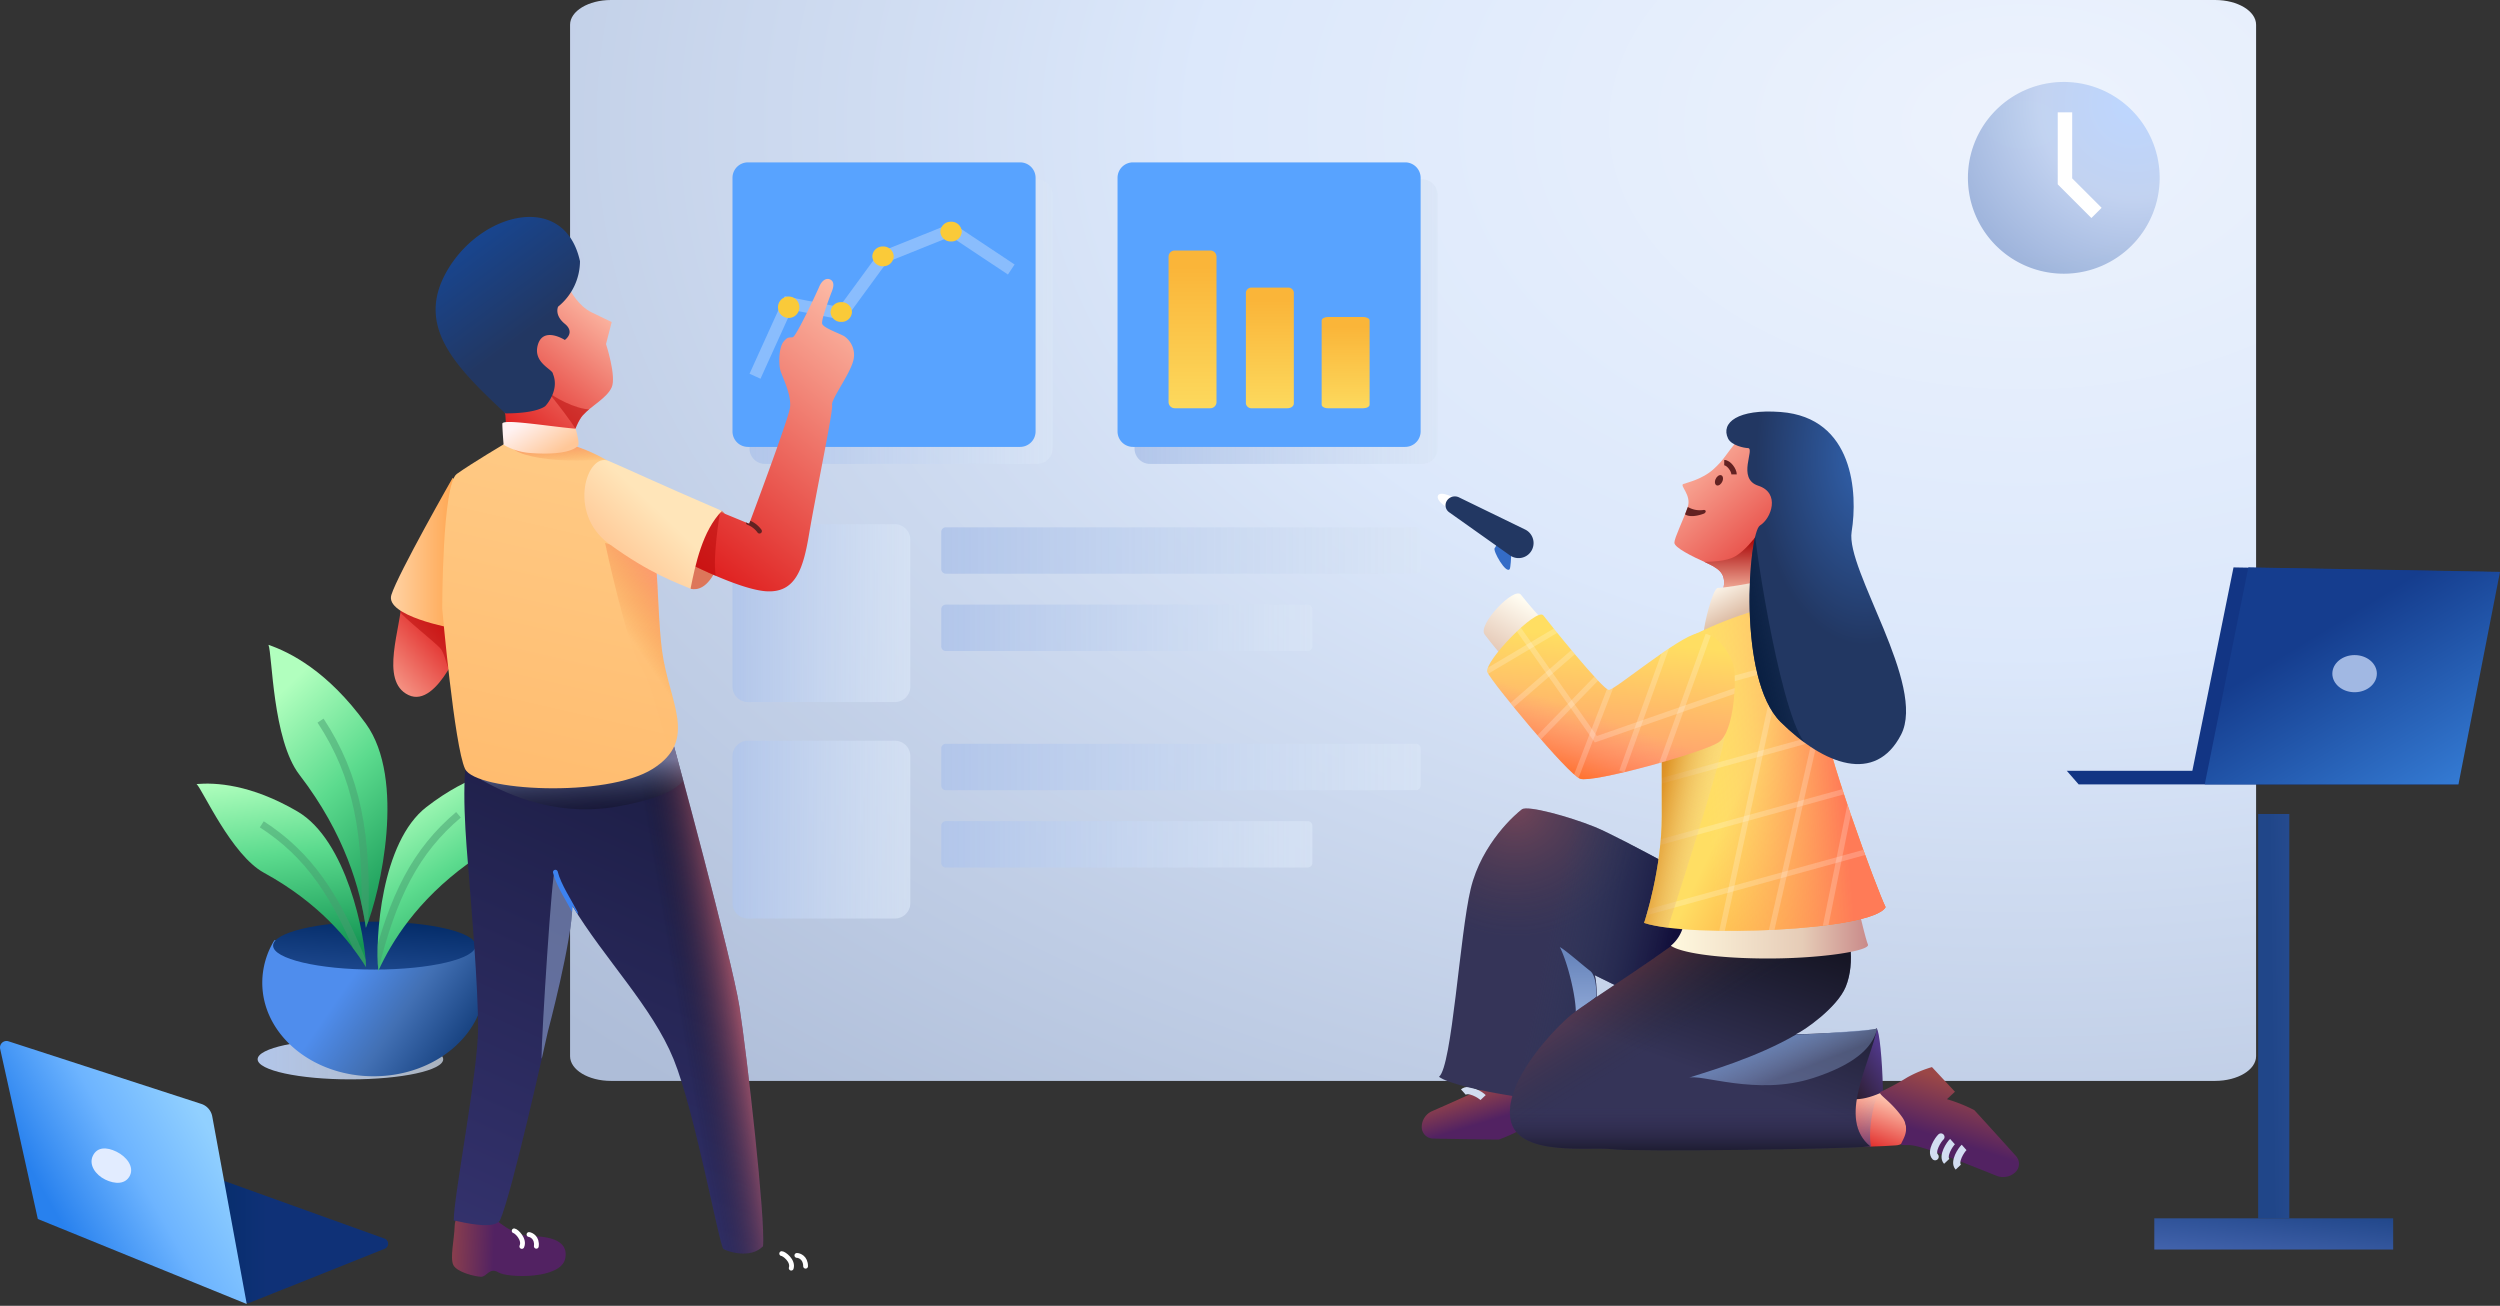 <svg xmlns="http://www.w3.org/2000/svg" xmlns:xlink="http://www.w3.org/1999/xlink" width="1037.815" height="542.079" viewBox="0 0 1037.815 542.079">
  <rect x="0" y="0" width="1037.815" height="542.079" fill="#333333" stroke="none"/>
  <defs>
    <linearGradient id="linear-gradient" x1="1" y1="1" x2="0.232" y2="0.678" gradientUnits="objectBoundingBox">
      <stop offset="0" stop-color="#002964"/>
      <stop offset="0.627" stop-color="#4270b4"/>
      <stop offset="1" stop-color="#4f8ded"/>
    </linearGradient>
    <linearGradient id="linear-gradient-2" x1="0.776" x2="0.403" y2="1.463" gradientUnits="objectBoundingBox">
      <stop offset="0" stop-color="#032b67"/>
      <stop offset="1" stop-color="#26529b"/>
    </linearGradient>
    <linearGradient id="linear-gradient-3" x1="0.342" y1="0.05" x2="0.786" y2="1" gradientUnits="objectBoundingBox">
      <stop offset="0" stop-color="#b1ffbe"/>
      <stop offset="0.444" stop-color="#5cdb8e"/>
      <stop offset="1" stop-color="#149654"/>
    </linearGradient>
    <linearGradient id="linear-gradient-4" x1="0.786" y1="-0.093" x2="0.904" y2="0.888" xlink:href="#linear-gradient-3"/>
    <linearGradient id="linear-gradient-6" x1="0.934" y1="1" x2="0.369" y2="0.317" gradientUnits="objectBoundingBox">
      <stop offset="0" stop-color="#367ed7"/>
      <stop offset="1" stop-color="#153d8e"/>
    </linearGradient>
    <linearGradient id="linear-gradient-7" x1="0.802" y1="0.198" x2="0.355" y2="1" gradientUnits="objectBoundingBox">
      <stop offset="0" stop-color="#ffccb5"/>
      <stop offset="1" stop-color="#df1e1e"/>
    </linearGradient>
    <linearGradient id="linear-gradient-8" x1="0" y1="0" x2="0.604" xlink:href="#linear-gradient-7"/>
    <radialGradient id="radial-gradient" cx="0.701" cy="0.134" r="0.529" gradientTransform="matrix(-1, 0, 0, 1, 1.402, 0)" gradientUnits="objectBoundingBox">
      <stop offset="0" stop-color="#3162ae"/>
      <stop offset="1" stop-color="#223762"/>
    </radialGradient>
    <linearGradient id="linear-gradient-9" x1="0" y1="1.238" x2="0.691" y2="0.347" xlink:href="#linear-gradient-7"/>
    <linearGradient id="linear-gradient-10" x1="1" y1="0" x2="0.396" xlink:href="#linear-gradient-7"/>
    <linearGradient id="linear-gradient-11" x1="0.33" y1="1" x2="0.5" gradientUnits="objectBoundingBox">
      <stop offset="0" stop-color="#ffbc6f"/>
      <stop offset="1" stop-color="#ffca85"/>
    </linearGradient>
    <linearGradient id="linear-gradient-12" x1="1.072" y1="-0.089" x2="0.118" y2="0.875" xlink:href="#linear-gradient-7"/>
    <radialGradient id="radial-gradient-2" cx="0.863" cy="0.113" r="1.205" gradientUnits="objectBoundingBox">
      <stop offset="0" stop-color="#b2d0ff"/>
      <stop offset="0.409" stop-color="#b8cbed"/>
      <stop offset="1" stop-color="#7c98ca"/>
    </radialGradient>
    <linearGradient id="linear-gradient-13" x1="1" y1="0.5" x2="0" y2="0.5" gradientUnits="objectBoundingBox">
      <stop offset="0" stop-color="#d9e5f6" stop-opacity="0.714"/>
      <stop offset="1" stop-color="#b2c6ea"/>
    </linearGradient>
    <clipPath id="clip-path">
      <path id="Ellipse_2" data-name="Ellipse 2" d="M88.918,2.879a33.659,33.659,0,0,1,4.521,16.774c0,21.449-20.693,38.837-46.22,38.837S1,41.1,1,19.653A33.78,33.78,0,0,1,6.04,2C26.515,5.24,67.27,5.032,88.918,2.879Z" transform="translate(-1 -1.999)" fill="url(#linear-gradient)"/>
    </clipPath>
    <clipPath id="clip-path-2">
      <path id="Ellipse_1" data-name="Ellipse 1" d="M44.047,1c23.222,0,42.047,4.455,42.047,9.95S67.269,20.9,44.047,20.9,2,16.445,2,10.95,20.825,1,44.047,1Z" transform="translate(-2 -1)" fill="url(#linear-gradient-2)"/>
    </clipPath>
    <clipPath id="clip-path-3">
      <path id="Shape_2" data-name="Shape 2" d="M41.442,118.475c-2.3-15.89-8.613-38.837-27.6-63.552C2.652,40.364,2.616,4.91,1,1,9.778,4.019,25.547,11.8,41.442,33.739,58.1,56.737,47.534,103.64,41.442,118.475Z" transform="translate(-1 -1)" fill="url(#linear-gradient-3)"/>
    </clipPath>
    <clipPath id="clip-path-4">
      <path id="Shape_2-2" data-name="Shape 2" d="M71.87,77.92C64.776,66.573,52.242,51.2,29.443,38.728,16.012,31.384,4.066,4.358,1.519,1.92,9.232,1.272,23.88,1.909,43.385,13.3,63.831,25.24,71.532,64.56,71.87,77.92Z" transform="translate(-1.519 -1.746)" fill="url(#linear-gradient-4)"/>
    </clipPath>
    <clipPath id="clip-path-5">
      <path id="Shape_2-3" data-name="Shape 2" d="M3.868,86.559c5.593-12.213,16.082-29.141,37.174-44.5,12.424-9.045,20.816-37.5,23.037-40.253-7.767.35-22.275,2.873-40.224,16.73C5.039,33.068,2.471,73.213,3.868,86.559Z" transform="translate(-3.548 -1.811)" fill="url(#linear-gradient-3)"/>
    </clipPath>
    <radialGradient id="radial-gradient-3" cx="0.863" cy="0.113" r="1.205" gradientUnits="objectBoundingBox">
      <stop offset="0" stop-color="#edf3fd"/>
      <stop offset="0.409" stop-color="#dce8fb"/>
      <stop offset="1" stop-color="#aebdd8"/>
    </radialGradient>
    <linearGradient id="linear-gradient-21" x1="0.5" y1="1.356" x2="0.5" y2="0.103" gradientUnits="objectBoundingBox">
      <stop offset="0" stop-color="#fde76b"/>
      <stop offset="1" stop-color="#fab539"/>
    </linearGradient>
    <linearGradient id="linear-gradient-30" x1="6.521" x2="0.5" y2="1" gradientUnits="objectBoundingBox">
      <stop offset="0" stop-color="#5270bc"/>
      <stop offset="1" stop-color="#204689"/>
    </linearGradient>
    <linearGradient id="linear-gradient-31" x1="-0.253" y1="1.627" x2="1.092" y2="0" xlink:href="#linear-gradient-30"/>
    <clipPath id="clip-path-6">
      <path id="Shape_9" data-name="Shape 9" d="M.96,91.994l18.1-90.071L123.526,3.773,106.281,91.994Z" transform="translate(-0.96 -1.922)" fill="url(#linear-gradient-6)"/>
    </clipPath>
    <linearGradient id="linear-gradient-34" x1="0.078" y1="0.5" x2="0.282" y2="0.859" gradientUnits="objectBoundingBox">
      <stop offset="0" stop-color="#9b4747"/>
      <stop offset="1" stop-color="#522262"/>
    </linearGradient>
    <radialGradient id="radial-gradient-4" cx="0.253" cy="0" r="0.438" gradientTransform="matrix(-1, 0, 0, 1, 0.505, 0)" gradientUnits="objectBoundingBox">
      <stop offset="0" stop-color="#e36359" stop-opacity="0.361"/>
      <stop offset="1" stop-color="#704840" stop-opacity="0"/>
    </radialGradient>
    <linearGradient id="linear-gradient-35" x1="0.361" y1="0.417" x2="0.759" y2="0.5" gradientUnits="objectBoundingBox">
      <stop offset="0" stop-color="#2d4063" stop-opacity="0"/>
      <stop offset="1" stop-color="#120f3b"/>
    </linearGradient>
    <linearGradient id="linear-gradient-36" x1="0.34" y1="1" x2="0.34" y2="0.179" gradientUnits="objectBoundingBox">
      <stop offset="0" stop-color="#8da6d5"/>
      <stop offset="1" stop-color="#6a87bd"/>
    </linearGradient>
    <linearGradient id="linear-gradient-37" x1="0.325" y1="0.779" x2="0.785" y2="0.11" gradientUnits="objectBoundingBox">
      <stop offset="0" stop-color="#221616"/>
      <stop offset="1" stop-color="#503889"/>
    </linearGradient>
    <clipPath id="clip-path-7">
      <path id="Mask_Path" data-name="Mask Path" d="M-47.574,5.094q7.811,4.059,21.422-3.7,3.322,7.5,4.314,10.514,4.358,13.221-2.75,13.725-9.536.675-22.986.675Q-55.385,1.035-47.574,5.094Z" transform="translate(51.48 -1.396)" fill="url(#linear-gradient-7)"/>
    </clipPath>
    <linearGradient id="linear-gradient-39" x1="0.394" y1="0.17" x2="0.5" y2="1" gradientUnits="objectBoundingBox">
      <stop offset="0" stop-color="#70b8f9" stop-opacity="0"/>
      <stop offset="1" stop-color="#0042a6"/>
    </linearGradient>
    <linearGradient id="linear-gradient-40" x1="0.878" y1="0.269" x2="0.684" y2="0.739" xlink:href="#linear-gradient-34"/>
    <linearGradient id="linear-gradient-41" x1="0.929" y1="0.203" x2="0.67" y2="0.755" gradientUnits="objectBoundingBox">
      <stop offset="0" stop-opacity="0.639"/>
      <stop offset="1" stop-opacity="0"/>
    </linearGradient>
    <linearGradient id="linear-gradient-42" x1="0.125" y1="0.245" x2="0.407" y2="0.58" gradientUnits="objectBoundingBox">
      <stop offset="0" stop-color="#ff5e5b" stop-opacity="0.502"/>
      <stop offset="1" stop-color="#282828" stop-opacity="0"/>
    </linearGradient>
    <linearGradient id="linear-gradient-43" x1="0.5" y1="0.809" x2="0.5" y2="1" gradientUnits="objectBoundingBox">
      <stop offset="0" stop-color="#3d3068" stop-opacity="0"/>
      <stop offset="1" stop-opacity="0.588"/>
    </linearGradient>
    <linearGradient id="linear-gradient-44" x1="0.69" y1="0.5" x2="0.34" y2="0.179" gradientUnits="objectBoundingBox">
      <stop offset="0" stop-color="#8da6d5" stop-opacity="0.392"/>
      <stop offset="1" stop-color="#6a87bd"/>
    </linearGradient>
    <clipPath id="clip-path-8">
      <path id="Mask_Path-2" data-name="Mask Path" d="M-58.49,8.956c-4.122,4.887-4.892,7.116-9.346,11.085s-10.568,5.376-12.338,6,3.539,4.578,1.769,9.7-5.513,12.667-5.513,14.672,7,5.542,13.621,8.526,7.557,5.5,6.79,10.556-1.855,11.594-6.79,14.455q-4.935,2.86,27.932-10.166Q-28.412,42.5-35.388,22.8C-42.365,3.09-54.368,4.069-58.49,8.956Z" transform="translate(83.918 -5.979)" fill="url(#linear-gradient-8)"/>
    </clipPath>
    <linearGradient id="linear-gradient-46" x1="0.604" y1="1" x2="0.604" y2="0.232" gradientUnits="objectBoundingBox">
      <stop offset="0" stop-color="#ffccb5"/>
      <stop offset="1" stop-color="#ab0a0a"/>
    </linearGradient>
    <linearGradient id="linear-gradient-48" x1="1" y1="0.5" x2="0" y2="0.5" gradientUnits="objectBoundingBox">
      <stop offset="0" stop-color="#c88888"/>
      <stop offset="0.343" stop-color="#e6ccb7"/>
      <stop offset="1" stop-color="#fff9df"/>
    </linearGradient>
    <linearGradient id="linear-gradient-49" x1="0.116" y1="0.139" x2="0.5" y2="0.697" gradientUnits="objectBoundingBox">
      <stop offset="0" stop-color="#fffbf1"/>
      <stop offset="1" stop-color="#debea7"/>
    </linearGradient>
    <linearGradient id="linear-gradient-50" x1="0.43" y1="0.5" x2="1.056" y2="0.91" gradientUnits="objectBoundingBox">
      <stop offset="0" stop-color="#ffde63"/>
      <stop offset="1" stop-color="#ff671e"/>
    </linearGradient>
    <linearGradient id="linear-gradient-51" x1="0.247" y1="0.5" x2="0.809" y2="0.433" gradientUnits="objectBoundingBox">
      <stop offset="0" stop-color="#ffe289" stop-opacity="0"/>
      <stop offset="1" stop-color="#ff7b57"/>
    </linearGradient>
    <clipPath id="clip-path-9">
      <path id="Mask_Path-3" data-name="Mask Path" d="M100.268,124.884c-3.32-6.6-26.193-68-26.424-82.062S69.4-.1,57.14,0,19.5,11.715,15.35,14.823,7.359,31.372,7.359,38.8q0,.021,0,.044c0,2.5-.025,12.908-.026,26.112v.118q0,.059,0,.118c0,6.776.006,14.277.026,21.818q0,.127,0,.253C7.361,108.8.382,130.558,0,131.446c6.828,2.265,20.662,3.328,35.936,3.328C64,134.774,96.941,131.187,100.268,124.884Z" transform="translate(0 0)" fill="none"/>
    </clipPath>
    <linearGradient id="linear-gradient-52" x1="-0.145" y1="0.442" x2="0.892" y2="0.863" gradientUnits="objectBoundingBox">
      <stop offset="0" stop-color="#a60707" stop-opacity="0.773"/>
      <stop offset="0.387" stop-color="#cf710b" stop-opacity="0.663"/>
      <stop offset="1" stop-color="#feffff" stop-opacity="0"/>
    </linearGradient>
    <linearGradient id="linear-gradient-53" x1="0.735" y1="0.171" x2="0.198" y2="1" gradientUnits="objectBoundingBox">
      <stop offset="0" stop-color="#fffcf1"/>
      <stop offset="1" stop-color="#debba7"/>
    </linearGradient>
    <linearGradient id="linear-gradient-54" x1="0.846" y1="0.231" x2="0.741" y2="1" gradientUnits="objectBoundingBox">
      <stop offset="0" stop-color="#ffde62"/>
      <stop offset="1" stop-color="#ff9770"/>
    </linearGradient>
    <linearGradient id="linear-gradient-55" x1="0.522" y1="0.655" x2="0.325" y2="1.056" gradientUnits="objectBoundingBox">
      <stop offset="0" stop-color="#ff8484" stop-opacity="0"/>
      <stop offset="1" stop-color="#ff6200"/>
    </linearGradient>
    <clipPath id="clip-path-10">
      <path id="Mask_Path-4" data-name="Mask Path" d="M96.037,53.088c4.974-3.219,6.776-16.6,6.772-25.317a27.985,27.985,0,0,0-.6-6.766c-1.474-4.951-7.2-14.4-14.953-13.144S53.007,31.323,50.529,31.323,25.972,3.866,23.306.362C20.742-3.007,0,18.1,0,23.406a1.4,1.4,0,0,0,.1.554C1.877,28.106,33.537,66.32,38.611,68.183a4.905,4.905,0,0,0,1.57.186C49.707,68.368,89.79,57.129,96.037,53.088Z" transform="translate(0 0)" fill="none"/>
    </clipPath>
    <clipPath id="clip-path-11">
      <path id="Mask_Path-5" data-name="Mask Path" d="M-117.229,33.935c-9.182-2.967-1.127-15.648-4.38-15.648-1.349,0-6.792-1.042-8.2-3.986-3.125-6.526,4.035-12.344,21.845-10.987C-77.535,5.631-75.926,37.194-78.5,52.988s31.135,63.752,20.511,84.289-31.888,12.672-49.979-5.256-13.327-78.7-8.585-81.6S-108.047,36.9-117.229,33.935Z" transform="translate(130.522 -3.114)" fill="url(#radial-gradient)"/>
    </clipPath>
    <linearGradient id="linear-gradient-56" x1="0.876" y1="0.356" x2="0.341" y2="0.706" gradientUnits="objectBoundingBox">
      <stop offset="0" stop-color="#001630" stop-opacity="0.063"/>
      <stop offset="1" stop-color="#081e41"/>
    </linearGradient>
    <clipPath id="clip-path-12">
      <path id="Mask" d="M3.462,7.794c0,11.472-9.449,33.951,2.872,39.779S29.552,23.131,29.552,23.131,28.613.9,17.474.9,3.462-3.678,3.462,7.794Z" transform="translate(0 0)" fill="url(#linear-gradient-9)"/>
    </clipPath>
    <linearGradient id="linear-gradient-58" x1="-0.101" y1="0.739" x2="0.378" y2="0.739" xlink:href="#linear-gradient-34"/>
    <linearGradient id="linear-gradient-60" y1="1.068" x2="0.286" gradientUnits="objectBoundingBox">
      <stop offset="0" stop-color="#363471"/>
      <stop offset="1" stop-color="#1e1f48"/>
    </linearGradient>
    <linearGradient id="linear-gradient-61" x1="0.83" y1="0.223" x2="0.651" y2="0.274" gradientUnits="objectBoundingBox">
      <stop offset="0" stop-color="#ff7575" stop-opacity="0.502"/>
      <stop offset="1" stop-opacity="0"/>
    </linearGradient>
    <clipPath id="clip-path-13">
      <path id="Mask-2" data-name="Mask" d="M111.98,209.381c-1.652-.985-11.835-57.094-20.717-78.86s-28.871-41.8-42.042-63.7c0,14.254-10.171,52.4-10.171,52.4s-14.83,67.362-19.877,78.265c-2.395,3.868-14.483,1.031-19.172,0,0-10.217,10.11-61.833,10.11-79.751S7.314,67.342,6.269,54.03c-.643-8.19-1.856-21.117-1.857-33.32,0-7.632.473-14.98,1.857-20.709H91.263s24.2,88.666,27.35,108.842c2.945,18.855,9.872,79.653,9.877,96.505,0,1.18-.033,2.144-.1,2.864a11.071,11.071,0,0,1-8.142,3.025A19.405,19.405,0,0,1,111.98,209.381Z" fill="none"/>
    </clipPath>
    <linearGradient id="linear-gradient-62" x1="0.893" y1="0.832" x2="0.799" y2="0.257" gradientUnits="objectBoundingBox">
      <stop offset="0" stop-opacity="0.478"/>
      <stop offset="1" stop-color="#a1b8e3"/>
    </linearGradient>
    <clipPath id="clip-path-14">
      <path id="Mask-3" data-name="Mask" d="M29.679,0s3.27,6.334,8.808,9.024,8.307,4.005,8.307,4.005L44.44,22.162s4.389,13.431,2.355,17.959-8.307,7.536-11.957,11.574-7.026,17.734-7.026,17.734H3.749L2.659,51.694S-3.758,26.105,7.13,13.029,29.679,0,29.679,0Z" transform="translate(-0.781 0)" fill="url(#linear-gradient-10)"/>
    </clipPath>
    <linearGradient id="linear-gradient-64" x1="0.5" x2="0.814" y2="0.564" gradientUnits="objectBoundingBox">
      <stop offset="0" stop-color="#164898"/>
      <stop offset="1" stop-color="#223762"/>
    </linearGradient>
    <linearGradient id="linear-gradient-65" y1="0.5" x2="0.844" y2="0.5" gradientUnits="objectBoundingBox">
      <stop offset="0" stop-color="#ffd2a3"/>
      <stop offset="1" stop-color="#ff9e41"/>
    </linearGradient>
    <clipPath id="clip-path-15">
      <path id="Mask-4" data-name="Mask" d="M53.405.642S70.51,5.156,80.59,17.084,88.423,64.9,91.278,86.254s15.277,36.882-3.91,48.935-73.437,9.316-77.874,0S0,68.617,0,68.617,0,17.084,6.06,12.74,26.266,0,26.266,0s-.317,1.277,6.507,2.543S53.405.642,53.405.642Z" transform="translate(0 0)" fill="url(#linear-gradient-11)"/>
    </clipPath>
    <linearGradient id="linear-gradient-67" x1="0.447" y1="0.578" x2="0.674" y2="0.237" gradientUnits="objectBoundingBox">
      <stop offset="0" stop-color="#e65900" stop-opacity="0.016"/>
      <stop offset="1" stop-color="#f9705f"/>
    </linearGradient>
    <linearGradient id="linear-gradient-68" x1="0.891" y1="1" x2="0.5" y2="0" xlink:href="#linear-gradient-67"/>
    <linearGradient id="linear-gradient-69" x1="-0.099" y1="0.5" x2="0.657" y2="1" gradientUnits="objectBoundingBox">
      <stop offset="0" stop-color="#fff2f2"/>
      <stop offset="1" stop-color="#ffc798"/>
    </linearGradient>
    <clipPath id="clip-path-16">
      <path id="Mask-5" data-name="Mask" d="M17.7,79.374,33.3,90.865s25.675-37.3,27.942-42.4,0-13.674,0-16.528,1.685-9.148,4.133-10.994,2.736-.9,4.221-.9S83.813,4.318,85.311,2.317,88.837-.668,90.357.5s.866,3.119-.247,4.71-7.358,10.517-7.358,12.342,6.112,5.71,7.687,7.314a9.389,9.389,0,0,1,.871,11.178c-2.936,5.032-12.7,13.049-12.7,15.271s-16.218,35.84-22.1,49.435S45.08,123.528,33.3,119.719,0,96.389,0,96.389s4.205-9.948,8.282-13.08A23.145,23.145,0,0,1,17.7,79.374Z" transform="matrix(0.978, 0.208, -0.208, 0.978, 25.071, 0)" fill="url(#linear-gradient-12)"/>
    </clipPath>
    <linearGradient id="linear-gradient-71" x1="-0.075" y1="0.434" x2="0.5" y2="0.205" gradientUnits="objectBoundingBox">
      <stop offset="0" stop-color="#ffbf8b"/>
      <stop offset="1" stop-color="#ffe5b9"/>
    </linearGradient>
    <linearGradient id="linear-gradient-72" x1="0.4" y1="0.217" x2="0.653" y2="0.217" gradientUnits="objectBoundingBox">
      <stop offset="0" stop-color="#002b64"/>
      <stop offset="1" stop-color="#0f3177"/>
    </linearGradient>
    <linearGradient id="linear-gradient-73" x1="0.813" y1="0.282" x2="0.218" y2="0.645" gradientUnits="objectBoundingBox">
      <stop offset="0" stop-color="#91d0ff"/>
      <stop offset="0.481" stop-color="#6db4ff"/>
      <stop offset="1" stop-color="#2881ee"/>
    </linearGradient>
    <clipPath id="clip-path-17">
      <path id="Ellipse_4" data-name="Ellipse 4" d="M41.8,1A39.8,39.8,0,1,1,2,40.8,39.8,39.8,0,0,1,41.8,1Z" transform="translate(-2 -1)" opacity="0.8" fill="url(#radial-gradient-2)"/>
    </clipPath>
  </defs>
  <g id="Grupo_176" data-name="Grupo 176" transform="translate(15238.107 641)">
    <g id="Plant" transform="translate(-15156.5 -373.312)">
      <g id="Pot" transform="translate(25.344 114.907)">
        <path id="Ellipse_3" data-name="Ellipse 3" d="M39.516,1C60.788,1,78.033,4.736,78.033,9.345S60.788,17.69,39.516,17.69,1,13.954,1,9.345,18.244,1,39.516,1Z" transform="translate(-1 47.787)" fill="url(#linear-gradient-13)" style="mix-blend-mode: multiply;isolation: isolate"/>
        <g id="Ellipse_2-2" data-name="Ellipse 2" transform="translate(1.926 7.703)">
          <path id="Ellipse_2-3" data-name="Ellipse 2" d="M88.918,2.879a33.659,33.659,0,0,1,4.521,16.774c0,21.449-20.693,38.837-46.22,38.837S1,41.1,1,19.653A33.78,33.78,0,0,1,6.04,2C26.515,5.24,67.27,5.032,88.918,2.879Z" transform="translate(-1 -1.999)" fill="url(#linear-gradient)"/>
        </g>
        <g id="Ellipse_1-2" data-name="Ellipse 1" transform="translate(6.419 0)">
          <path id="Ellipse_1-3" data-name="Ellipse 1" d="M44.047,1c23.222,0,42.047,4.455,42.047,9.95S67.269,20.9,44.047,20.9,2,16.445,2,10.95,20.825,1,44.047,1Z" transform="translate(-2 -1)" fill="url(#linear-gradient-2)"/>
        </g>
      </g>
      <g id="leaves" transform="translate(0 0)">
        <g id="leaf" transform="translate(29.838)">
          <g id="Shape_2-4" data-name="Shape 2" transform="translate(0)">
            <path id="Shape_2-5" data-name="Shape 2" d="M41.442,118.475c-2.3-15.89-8.613-38.837-27.6-63.552C2.652,40.364,2.616,4.91,1,1,9.778,4.019,25.547,11.8,41.442,33.739,58.1,56.737,47.534,103.64,41.442,118.475Z" transform="translate(-1 -1)" fill="url(#linear-gradient-3)"/>
            <g id="Shape_2-6" data-name="Shape 2" clip-path="url(#clip-path-3)">
              <path id="Shape_3" data-name="Shape 3" d="M19.861,89.02C21.613,50.393,16.8,26.014,1.683,3" transform="translate(19.939 28.455)" fill="rgba(0,0,0,0)" stroke="#489c71" stroke-miterlimit="10" stroke-width="3" opacity="0.5" style="mix-blend-mode: multiply;isolation: isolate"/>
            </g>
          </g>
        </g>
        <g id="leaf-2" data-name="leaf" transform="translate(0 57.612)">
          <g id="Shape_2-7" data-name="Shape 2" transform="translate(0 0)">
            <path id="Shape_2-8" data-name="Shape 2" d="M71.87,77.92C64.776,66.573,52.242,51.2,29.443,38.728,16.012,31.384,4.066,4.358,1.519,1.92,9.232,1.272,23.88,1.909,43.385,13.3,63.831,25.24,71.532,64.56,71.87,77.92Z" transform="translate(-1.519 -1.746)" fill="url(#linear-gradient-4)"/>
            <g id="Shape_2-9" data-name="Shape 2" clip-path="url(#clip-path-4)">
              <path id="Shape_3-2" data-name="Shape 3" d="M44.481,63.56C32.833,33.514,20.968,16.539,1.694,4.068" transform="translate(25.38 12.829)" fill="rgba(0,0,0,0)" stroke="#489c71" stroke-miterlimit="10" stroke-width="3" opacity="0.5" style="mix-blend-mode: multiply;isolation: isolate"/>
            </g>
          </g>
        </g>
        <g id="leaf-3" data-name="leaf" transform="translate(75.126 50.592)">
          <g id="Shape_2-10" data-name="Shape 2" transform="translate(0 0)">
            <path id="Shape_2-11" data-name="Shape 2" d="M3.868,86.559c5.593-12.213,16.082-29.141,37.174-44.5,12.424-9.045,20.816-37.5,23.037-40.253-7.767.35-22.275,2.873-40.224,16.73C5.039,33.068,2.471,73.213,3.868,86.559Z" transform="translate(-3.548 -1.811)" fill="url(#linear-gradient-3)"/>
            <g id="Shape_2-12" data-name="Shape 2" clip-path="url(#clip-path-5)">
              <path id="Shape_3-3" data-name="Shape 3" d="M1.513,66.67c7.7-31.42,17.318-49.853,34.9-64.756" transform="translate(-2.819 18.052)" fill="rgba(0,0,0,0)" stroke="#489c71" stroke-miterlimit="10" stroke-width="3" opacity="0.5" style="mix-blend-mode: multiply;isolation: isolate"/>
            </g>
          </g>
        </g>
      </g>
    </g>
    <g id="board" transform="translate(-15001.453 -641)">
      <path id="Mask_Path-6" data-name="Mask Path" d="M684.673,449.715H18.8c-9.4,0-17.018-4.6-17.018-10.271V11.271C1.786,5.6,9.406,1,18.8,1H684.673c9.4,0,17.019,4.6,17.019,10.271V439.444C701.692,445.1,694.124,449.684,684.673,449.715Z" transform="translate(-1.786 -1)" fill="url(#radial-gradient-3)" style="mix-blend-mode: multiply;isolation: isolate"/>
      <g id="Group_2" data-name="Group 2" transform="translate(67.422 67.403)">
        <path id="_copy_5" data-name=" copy 5" d="M120.478,119.117H7.5A6.42,6.42,0,0,1,1.078,112.7V7.419A6.42,6.42,0,0,1,7.5,1H120.478A6.419,6.419,0,0,1,126.9,7.419V112.7A6.433,6.433,0,0,1,120.478,119.117Z" transform="translate(5.984 6.061)" fill="url(#linear-gradient-13)" style="mix-blend-mode: multiply;isolation: isolate"/>
        <path id="Shape_sp-3-0" data-name="Shape sp-3-0" d="M120.478,119.117H7.5A6.42,6.42,0,0,1,1.078,112.7V7.419A6.42,6.42,0,0,1,7.5,1H120.478A6.419,6.419,0,0,1,126.9,7.419V112.7A6.433,6.433,0,0,1,120.478,119.117Z" transform="translate(-1.078 -1)" fill="#58a3ff"/>
        <g id="chart" transform="translate(9.351 24.641)">
          <path id="Shape_sp-4-0" data-name="Shape sp-4-0" d="M4.644,65.393,18.424,35,40.7,39.415,57.83,15.994,86.217,4.6l24.8,16.489" transform="translate(-4.644 -1.252)" fill="rgba(0,0,0,0)" stroke="#d6e3fa" stroke-miterlimit="10" stroke-width="5" opacity="0.4"/>
          <path id="Shape_sp-5-0" data-name="Shape sp-5-0" d="M5.937,9.589a4.284,4.284,0,0,0,4.444-4.1,4.284,4.284,0,0,0-4.444-4.1,4.284,4.284,0,0,0-4.444,4.1A4.284,4.284,0,0,0,5.937,9.589Z" transform="translate(29.865 31.996)" fill="#faca39"/>
          <path id="Shape_sp-6-0" data-name="Shape sp-6-0" d="M5.937,11.657A4.444,4.444,0,1,0,1.492,7.213,4.444,4.444,0,0,0,5.937,11.657Z" transform="translate(8.039 28.291)" fill="#faca39"/>
          <path id="Shape_sp-7-0" data-name="Shape sp-7-0" d="M5.937,9.589a4.284,4.284,0,0,0,4.444-4.1,4.284,4.284,0,0,0-4.444-4.1,4.284,4.284,0,0,0-4.444,4.1A4.284,4.284,0,0,0,5.937,9.589Z" transform="translate(47.198 8.886)" fill="#faca39"/>
          <path id="Shape_sp-8-0" data-name="Shape sp-8-0" d="M5.937,9.589a4.284,4.284,0,0,0,4.444-4.1,4.284,4.284,0,0,0-4.444-4.1,4.284,4.284,0,0,0-4.444,4.1A4.284,4.284,0,0,0,5.937,9.589Z" transform="translate(75.443 -1.385)" fill="#faca39"/>
        </g>
      </g>
      <g id="Group" transform="translate(227.265 67.403)">
        <path id="_copy_6" data-name=" copy 6" d="M120.478,119.117H7.5A6.42,6.42,0,0,1,1.078,112.7V7.419A6.42,6.42,0,0,1,7.5,1H120.478A6.419,6.419,0,0,1,126.9,7.419V112.7A6.433,6.433,0,0,1,120.478,119.117Z" transform="translate(5.984 6.061)" fill="url(#linear-gradient-13)" style="mix-blend-mode: multiply;isolation: isolate"/>
        <path id="Shape_sp-9-0" data-name="Shape sp-9-0" d="M120.478,119.117H7.5A6.42,6.42,0,0,1,1.078,112.7V7.419A6.42,6.42,0,0,1,7.5,1H120.478A6.419,6.419,0,0,1,126.9,7.419V112.7A6.433,6.433,0,0,1,120.478,119.117Z" transform="translate(-1.078 -1)" fill="#58a3ff"/>
        <g id="bar_graph" data-name="bar graph" transform="translate(21.184 36.59)">
          <path id="Mask_Path-7" data-name="Mask Path" d="M18.41,67.478H3.646A2.568,2.568,0,0,1,1.078,64.91V4.568A2.568,2.568,0,0,1,3.646,2H18.41a2.568,2.568,0,0,1,2.568,2.568V64.91A2.581,2.581,0,0,1,18.41,67.478Z" transform="translate(-1.078 -2)" fill="url(#linear-gradient-21)"/>
          <path id="_copy_9" data-name=" copy 9" d="M18.41,51.6H3.646a2.327,2.327,0,0,1-2.568-1.964V3.493A2.327,2.327,0,0,1,3.646,1.529H18.41a2.328,2.328,0,0,1,2.568,1.964V49.637C20.978,50.706,19.86,51.576,18.41,51.6Z" transform="translate(31.019 13.877)" fill="url(#linear-gradient-21)"/>
          <path id="_copy_10" data-name=" copy 10" d="M18.41,39.031H3.646c-1.418,0-2.568-.665-2.568-1.485V2.642c0-.82,1.15-1.485,2.568-1.485H18.41c1.418,0,2.568.665,2.568,1.485v34.9C20.978,38.355,19.86,39.012,18.41,39.031Z" transform="translate(62.474 26.447)" fill="url(#linear-gradient-21)"/>
        </g>
      </g>
      <g id="list" transform="translate(67.422 217.617)">
        <path id="Shape_sp-13-0" data-name="Shape sp-13-0" d="M68.481,75.823H7.5A6.419,6.419,0,0,1,1.078,69.4V8.419A6.419,6.419,0,0,1,7.5,2H68.481A6.419,6.419,0,0,1,74.9,8.419V69.4A6.433,6.433,0,0,1,68.481,75.823Z" transform="translate(-1.078 -2)" fill="url(#linear-gradient-13)" style="mix-blend-mode: multiply;isolation: isolate"/>
        <path id="Shape_sp-14-0" data-name="Shape sp-14-0" d="M68.481,74.823H7.5A6.419,6.419,0,0,1,1.078,68.4V7.419A6.419,6.419,0,0,1,7.5,1H68.481A6.419,6.419,0,0,1,74.9,7.419V68.4A6.433,6.433,0,0,1,68.481,74.823Z" transform="translate(-1.078 88.871)" fill="url(#linear-gradient-13)" style="mix-blend-mode: multiply;isolation: isolate"/>
        <path id="Shape_sp-15-0" data-name="Shape sp-15-0" d="M198.153,21.258H3a1.926,1.926,0,0,1-1.926-1.926V3.926A1.926,1.926,0,0,1,3,2H198.153a1.926,1.926,0,0,1,1.926,1.926V19.332A1.939,1.939,0,0,1,198.153,21.258Z" transform="translate(85.584 -0.716)" fill="url(#linear-gradient-13)" style="mix-blend-mode: multiply;isolation: isolate"/>
        <path id="Shape_sp-16-0" data-name="Shape sp-16-0" d="M198.153,20.258H3a1.926,1.926,0,0,1-1.926-1.926V2.926A1.926,1.926,0,0,1,3,1H198.153a1.926,1.926,0,0,1,1.926,1.926V18.332A1.939,1.939,0,0,1,198.153,20.258Z" transform="translate(85.584 90.155)" fill="url(#linear-gradient-13)" style="mix-blend-mode: multiply;isolation: isolate"/>
        <path id="Shape_sp-17-0" data-name="Shape sp-17-0" d="M153.217,20.258H3a1.926,1.926,0,0,1-1.926-1.926V2.926A1.926,1.926,0,0,1,3,1H153.217a1.926,1.926,0,0,1,1.926,1.926V18.332A1.939,1.939,0,0,1,153.217,20.258Z" transform="translate(85.584 32.381)" fill="url(#linear-gradient-13)" style="mix-blend-mode: multiply;isolation: isolate"/>
        <path id="Shape_sp-18-0" data-name="Shape sp-18-0" d="M153.217,20.258H3a1.926,1.926,0,0,1-1.926-1.926V2.926A1.926,1.926,0,0,1,3,1H153.217a1.926,1.926,0,0,1,1.926,1.926V18.332A1.939,1.939,0,0,1,153.217,20.258Z" transform="translate(85.584 122.252)" fill="url(#linear-gradient-13)" style="mix-blend-mode: multiply;isolation: isolate"/>
      </g>
    </g>
    <g id="laptop" transform="translate(-14380.14 -405.458)">
      <g id="table" transform="translate(0 89.455)">
        <path id="Rectangle_3" data-name="Rectangle 3" d="M.959.878H13.894V168.789H.959Z" transform="translate(78.493 12.024)" fill="url(#linear-gradient-30)"/>
        <path id="Rectangle_2_copy" data-name="Rectangle 2 copy" d="M1.919,1.922h99.162V14.878H1.919Z" transform="translate(34.42 178.838)" fill="url(#linear-gradient-31)"/>
        <path id="Rectangle_2" data-name="Rectangle 2" d="M1.919.961H174.375V13.917H1.919Z" transform="translate(-1.919 -0.961)" fill="url(#linear-gradient-31)"/>
      </g>
      <path id="front" d="M1.919,91.377l18.1-89.455L124.486,3.773l-17.861,87.6Z" transform="translate(49.202 -1.922)" fill="#123584"/>
      <path id="bottom" d="M1.919,1.777H164.506V7.422H6.846Z" transform="translate(-1.919 82.649)" fill="#123584"/>
      <g id="back" transform="translate(57.28 0)">
        <path id="Shape_9-2" data-name="Shape 9" d="M.96,91.994l18.1-90.071L123.526,3.773,106.281,91.994Z" transform="translate(-0.96 -1.922)" fill="url(#linear-gradient-6)"/>
        <g id="back-2" data-name="back" transform="translate(0)" clip-path="url(#clip-path-6)">
          <path id="Ellipse_5" data-name="Ellipse 5" d="M10.2.961c5.1,0,9.239,3.453,9.239,7.712S15.3,16.384,10.2,16.384.959,12.932.959,8.673,5.1.961,10.2.961Z" transform="translate(52.009 35.438)" fill="#a1b8e3"/>
        </g>
      </g>
    </g>
    <g id="person" transform="translate(-14647.908 -470.171)">
      <g id="bottom-2" data-name="bottom" transform="translate(0 164.783)">
        <g id="shoe" transform="translate(0 105.104)">
          <path id="Mask_Path-8" data-name="Mask Path" d="M-56.566,34.661h13.983a49.5,49.5,0,0,0,3.867-10.414c.952-4.339,2.383-7.566.952-13.423s-17.9-9.177-19.98-7.3-1.74,2.88-9.972,7.253q-7.46,3.962-27.615,12.773a7.19,7.19,0,0,0-4.31,6.588,4.8,4.8,0,0,0,4.711,4.8q21.937.4,27.31.4a65.45,65.45,0,0,0,11.054-5.206Z" transform="translate(99.642 -2.998)" fill="url(#linear-gradient-34)"/>
          <path id="Shape_9_copy_3" data-name="Shape 9 copy 3" d="M-5.312,5.886c-.962-1.024-6.014-4.21-8.179-2.276" transform="translate(30.784 9.032)" fill="rgba(0,0,0,0)" stroke="#d2ddf1" stroke-miterlimit="10" stroke-width="3"/>
        </g>
        <g id="leg" transform="translate(7.167 0)">
          <g id="Mask_Path-9" data-name="Mask Path">
            <path id="Mask_Path-10" data-name="Mask Path" d="M-78.766,39.37s-42.9-23.886-53.714-28.266-27.883-9-30.236-7.308-16.672,14-21.251,32.912-7.763,73.966-13.19,78.117c6.507,5.169,54.053,13.069,64.677,9.5,0-12.96,2-45.36,0-51.643,4.013,1.9,30.215,15.262,41.032,18.107,5.3,1.394,16.446-11.633,18.282-24.56C-71.256,52.774-78.766,39.37-78.766,39.37Z" transform="translate(197.157 -3.438)" fill="#353458"/>
            <path id="Mask_Path-11" data-name="Mask Path" d="M-78.766,39.37s-42.9-23.886-53.714-28.266-27.883-9-30.236-7.308-16.672,14-21.251,32.912-7.763,73.966-13.19,78.117c6.507,5.169,54.053,13.069,64.677,9.5,0-12.96,2-45.36,0-51.643,4.013,1.9,30.215,15.262,41.032,18.107,5.3,1.394,16.446-11.633,18.282-24.56C-71.256,52.774-78.766,39.37-78.766,39.37Z" transform="translate(197.157 -3.438)" fill="url(#radial-gradient-4)"/>
            <path id="Mask_Path-12" data-name="Mask Path" d="M-78.766,39.37s-42.9-23.886-53.714-28.266-27.883-9-30.236-7.308-16.672,14-21.251,32.912-7.763,73.966-13.19,78.117c6.507,5.169,54.053,13.069,64.677,9.5,0-12.96,2-45.36,0-51.643,4.013,1.9,30.215,15.262,41.032,18.107,5.3,1.394,16.446-11.633,18.282-24.56C-71.256,52.774-78.766,39.37-78.766,39.37Z" transform="translate(197.157 -3.438)" fill="url(#linear-gradient-35)"/>
          </g>
          <path id="Mask_Path-13" data-name="Mask Path" d="M-12.034,10.74c-2.648-2-10.517-8.891-12.529-9.846,3.432,6.842,6.618,20.579,6.618,26.891a83.534,83.534,0,0,0,8.558-6.311Q-9.386,12.741-12.034,10.74Z" transform="translate(74.733 56.662)" fill="url(#linear-gradient-36)" style="mix-blend-mode: multiply;isolation: isolate"/>
        </g>
        <path id="inside_pants" data-name="inside pants" d="M-16.421.99c2.322,1.837,4.586,47.9,0,48.842s-16.585-9.659-13.562-29.3S-18.758,3.213-16.421.99Z" transform="translate(205.262 90.313)" fill="url(#linear-gradient-37)"/>
        <g id="ankle" transform="translate(169.968 115.624)">
          <path id="Mask_Path-14" data-name="Mask Path" d="M-47.574,5.094q7.811,4.059,21.422-3.7,3.322,7.5,4.314,10.514,4.358,13.221-2.75,13.725-9.536.675-22.986.675Q-55.385,1.035-47.574,5.094Z" transform="translate(51.48 -1.396)" fill="url(#linear-gradient-7)"/>
          <g id="ankle-2" data-name="ankle" transform="translate(0 0)" clip-path="url(#clip-path-7)">
            <path id="Path_4" data-name="Path 4" d="M-13.319,26.909c-1.861-4.829.219-20.669,4.17-25.1S-23.6,4.659-23.6,4.659s1.14,11.311,2.593,14.521C-16.733,28.628-12.393,29.312-13.319,26.909Z" transform="translate(30.158 -1.341)" opacity="0.6" fill="url(#linear-gradient-39)"/>
          </g>
        </g>
        <g id="shoe-2" data-name="shoe" transform="translate(190.241 107.367)">
          <path id="Mask_Path-15" data-name="Mask Path" d="M-80.533,5.55A105.98,105.98,0,0,1-91.479,11.5c-1.841.863,3.454,3.094,8.77,10.459,4.6,6.374-1.864,11.478,0,11.638,2.789.241,3.293-.692,12.1,2.348q7.937,2.738,27.115,10.44h0a7.4,7.4,0,0,0,7.807-1.456,4.793,4.793,0,0,0,.291-6.714Q-49.076,23.039-52.716,19.134A65.448,65.448,0,0,0-64.062,14.6l3.318-3.094L-70.28,1.277A49.483,49.483,0,0,0-80.533,5.55Z" transform="translate(91.853 -1.277)" fill="url(#linear-gradient-40)"/>
          <path id="Shape_9-3" data-name="Shape 9" d="M-4.7.75c-1.083.962-4.451,6.015-2.406,8.181" transform="translate(39.607 32.597)" fill="rgba(0,0,0,0)" stroke="#d2ddf1" stroke-miterlimit="10" stroke-width="3"/>
          <path id="Shape_9_copy" data-name="Shape 9 copy" d="M-4.7.75c-1.083.962-4.451,6.015-2.406,8.181" transform="translate(34.795 30.191)" fill="rgba(0,0,0,0)" stroke="#d2ddf1" stroke-miterlimit="10" stroke-width="3"/>
          <path id="Shape_9_copy_2" data-name="Shape 9 copy 2" d="M-4.7.75c-1.083.962-4.451,6.015-2.406,8.181" transform="translate(29.984 28.266)" fill="none" stroke="#d2ddf1" stroke-linecap="round" stroke-linejoin="round" stroke-miterlimit="10" stroke-width="3"/>
        </g>
        <g id="leg-2" data-name="leg" transform="translate(36.595 38.007)">
          <g id="Mask_Path-16" data-name="Mask Path">
            <path id="Mask_Path-17" data-name="Mask Path" d="M-102.589,12.774c5.959,8.475,7.779,22.808,3.744,32.679-3.582,8.762-17.586,18.374-20.712,19.68,7.045,0,30.644-1.167,33.677-2.36-2.749,14.41-16.709,37.584-2.749,48.936-10.216,1.153-98.173,2.307-107.324,1.153s-39.383,3.438-42.071-12.506,18.558-37.831,25.292-43.331,44.546-29.129,50.986-36.213S-108.548,4.3-102.589,12.774Z" transform="translate(238.258 -9.421)" fill="#353458"/>
            <path id="Mask_Path-18" data-name="Mask Path" d="M-102.589,12.774c5.959,8.475,7.779,22.808,3.744,32.679-3.582,8.762-17.586,18.374-20.712,19.68,7.045,0,30.644-1.167,33.677-2.36-2.749,14.41-16.709,37.584-2.749,48.936-10.216,1.153-98.173,2.307-107.324,1.153s-39.383,3.438-42.071-12.506,18.558-37.831,25.292-43.331,44.546-29.129,50.986-36.213S-108.548,4.3-102.589,12.774Z" transform="translate(238.258 -9.421)" fill="url(#linear-gradient-41)"/>
            <path id="Mask_Path-19" data-name="Mask Path" d="M-102.589,12.774c5.959,8.475,7.779,22.808,3.744,32.679-3.582,8.762-17.586,18.374-20.712,19.68,7.045,0,30.644-1.167,33.677-2.36-2.749,14.41-16.709,37.584-2.749,48.936-10.216,1.153-98.173,2.307-107.324,1.153s-39.383,3.438-42.071-12.506,18.558-37.831,25.292-43.331,44.546-29.129,50.986-36.213S-108.548,4.3-102.589,12.774Z" transform="translate(238.258 -9.421)" fill="url(#linear-gradient-42)"/>
            <path id="Mask_Path-20" data-name="Mask Path" d="M-102.589,12.774c5.959,8.475,7.779,22.808,3.744,32.679-3.582,8.762-17.586,18.374-20.712,19.68,7.045,0,30.644-1.167,33.677-2.36-2.749,14.41-16.709,37.584-2.749,48.936-10.216,1.153-98.173,2.307-107.324,1.153s-39.383,3.438-42.071-12.506,18.558-37.831,25.292-43.331,44.546-29.129,50.986-36.213S-108.548,4.3-102.589,12.774Z" transform="translate(238.258 -9.421)" fill="url(#linear-gradient-43)"/>
          </g>
          <path id="Mask_Path-21" data-name="Mask Path" d="M-44.626,1.307q-2.731,12.688-26.442,20.38c-23.711,7.692-47.06-2.046-52.017,0,8.054-2.612,28.453-8.45,44.955-18.076Q-69.529,3.62-44.626,1.307Z" transform="translate(197.019 52.192)" fill="url(#linear-gradient-44)" style="mix-blend-mode: multiply;isolation: isolate"/>
        </g>
      </g>
      <g id="face" transform="translate(104.879 10.02)">
        <path id="Mask_Path-22" data-name="Mask Path" d="M-58.49,8.956c-4.122,4.887-4.892,7.116-9.346,11.085s-10.568,5.376-12.338,6,3.539,4.578,1.769,9.7-5.513,12.667-5.513,14.672,7,5.542,13.621,8.526,7.557,5.5,6.79,10.556-1.855,11.594-6.79,14.455q-4.935,2.86,27.932-10.166Q-28.412,42.5-35.388,22.8C-42.365,3.09-54.368,4.069-58.49,8.956Z" transform="translate(83.918 -5.979)" fill="url(#linear-gradient-8)"/>
        <g id="face-2" data-name="face" transform="translate(0 0)" clip-path="url(#clip-path-8)">
          <path id="Path_2" data-name="Path 2" d="M-17.434.671c-1.9,2.311-5.17,6.7-9.245,9.168-3.843,2.331-10.65,2.386-14.749,2.386-8.447,0,11.361,15.678,11.361,15.678l12.633-2.528S-13.735-3.82-17.434.671Z" transform="translate(52.09 40.168)" fill="url(#linear-gradient-46)"/>
          <path id="Shape_sp-45-0" data-name="Shape sp-45-0" d="M-4.876,7.318c0-1.781-2.21-4.875-4.082-4.875" transform="translate(29.653 8.761)" fill="rgba(0,0,0,0)" stroke="#622222" stroke-miterlimit="10" stroke-width="2.25"/>
          <path id="Shape_sp-46-0" data-name="Shape sp-46-0" d="M-5.9,5.8c-.8-.213-1.069-1.34-.6-2.519s1.495-1.961,2.295-1.748,1.069,1.34.6,2.519S-5.1,6.011-5.9,5.8Z" transform="translate(23.563 14.874)" fill="#622222"/>
          <path id="Shape_sp-47-0" data-name="Shape sp-47-0" d="M-13.386,1.317c-.424-.32-.379.292-.689.88A16.411,16.411,0,0,0-14.841,4.2c1.759,1.328,5.332.682,7.812-.26.5-.189,1.01-.814.7-1.245s-.815-.282-1.343-.22A9.856,9.856,0,0,1-13.386,1.317Z" transform="translate(19.249 28.444)" fill="#622222"/>
        </g>
      </g>
      <g id="hand" transform="translate(6.622 34.142)">
        <path id="finger" d="M-7.814,23.375c.637-1,1.23-15.339-.481-17.324S-14.4,1.631-15.031,2.2s-2.18,3.662-.962,4.331,3.542,3.011,3.368,3.85-.532,3.326-1.443,4.331S-9.3,25.713-7.814,23.375Z" transform="translate(37.73 7.853)" fill="#346cc7"/>
        <g id="pen" transform="translate(0 0)">
          <path id="Shape_sp-31-0" data-name="Shape sp-31-0" d="M-7.82,6.675c-1.387-1.181-8.031-4.416-8.739-1.936q-.708,2.48,6.548,6.422Q-6.433,7.856-7.82,6.675Z" transform="translate(16.622 -3.827)" fill="#fff"/>
          <path id="Shape_sp-32-0" data-name="Shape sp-32-0" d="M-26.491,15.532-53.931,2.188a3.928,3.928,0,0,0-4.983,1.35,3.521,3.521,0,0,0,.891,4.829l25.236,17.892a6.218,6.218,0,0,0,8.669-1.477q.154-.217.289-.447a6.263,6.263,0,0,0-2.227-8.572Q-26.269,15.639-26.491,15.532Z" transform="translate(62.771 -0.692)" fill="#223762"/>
        </g>
        <path id="hand-2" data-name="hand" d="M-19.183,47.11q-5.032-6.281-6.354-8.18c-.621-.892.377-6.753-.941-9.161a36.056,36.056,0,0,0-3.2-4.566,21.758,21.758,0,0,1-2.247-4.028A34.35,34.35,0,0,1-33.6,14.126c-.325-2.693-7.564-8.185-8.45-10.115s-2.9-2.538-3.97,0,6.2,9.194,6.2,12.7c0,.211-3.107-4.622-5.04-5.1-1.761,0-1.545,2.424-2.31,5.782-.746,3.276-4.955,7.257-4.955,11.52,0,2.472-.007,4.474,0,4.856C-52.061,37.4-38.861,47.7-35.979,51.827q2.882,4.13,6.3,8.564Z" transform="translate(56.279 0.078)" fill="url(#linear-gradient-8)"/>
      </g>
      <g id="top" transform="translate(25.712 70.223)">
        <path id="shirt_bottom" data-name="shirt bottom" d="M-52.385,1.379q2.715,11.8,3.782,14.49c1.068,2.69-20.384,6.018-43.8,5.8-20.188-.19-34.1-2.522-38.01-5.293a15.319,15.319,0,0,0,5.195-8.422Q-119.607,1.379-52.385,1.379Z" transform="translate(208.122 135.168)" fill="url(#linear-gradient-48)"/>
        <path id="colar" d="M-21.453,3.148c-4.735,1.2-15.773,2.959-18.023,2.92s-6.012,16.339-5.777,17.792,22.294-6.495,23.8-8.379S-16.718,1.951-21.453,3.148Z" transform="translate(136.734 -3.062)" fill="url(#linear-gradient-49)"/>
        <g id="shirt" transform="translate(66.58 10.633)">
          <g id="Mask_Path-23" data-name="Mask Path" transform="translate(0 0)">
            <path id="Mask_Path-24" data-name="Mask Path" d="M-57.223,126.519c-3.32-6.6-26.192-68-26.423-82.062s-4.44-42.918-16.7-42.822S-137.988,13.35-142.14,16.458s-7.991,16.549-7.991,23.979c0,3.668-.059,25.762,0,48.21.056,21.612-6.976,43.543-7.359,44.433C-138.114,139.509-62.36,136.252-57.223,126.519Z" transform="translate(157.49 -1.635)" fill="url(#linear-gradient-50)"/>
            <path id="Mask_Path-25" data-name="Mask Path" d="M-57.223,126.519c-3.32-6.6-26.192-68-26.423-82.062s-4.44-42.918-16.7-42.822S-137.988,13.35-142.14,16.458s-7.991,16.549-7.991,23.979c0,3.668-.059,25.762,0,48.21.056,21.612-6.976,43.543-7.359,44.433C-138.114,139.509-62.36,136.252-57.223,126.519Z" transform="translate(157.49 -1.635)" fill="url(#linear-gradient-51)"/>
          </g>
          <g id="shirt-2" data-name="shirt" transform="translate(0 0)" clip-path="url(#clip-path-9)">
            <path id="Line" d="M-10.573.375-28.856,90.843" transform="translate(101.327 56.081)" fill="none" stroke="#fff" stroke-linecap="square" stroke-miterlimit="10" stroke-width="2.25" opacity="0.2" style="mix-blend-mode: overlay;isolation: isolate"/>
            <path id="Line_Copy" data-name="Line Copy" d="M-13.793.375-37.851,106.242" transform="translate(88.189 39.719)" fill="none" stroke="#fff" stroke-linecap="square" stroke-miterlimit="10" stroke-width="2.25" opacity="0.2" style="mix-blend-mode: overlay;isolation: isolate"/>
            <path id="Line_Copy_2" data-name="Line Copy 2" d="M-16.746.375l-29.35,135.7" transform="translate(74.782 15.659)" fill="none" stroke="#fff" stroke-linecap="square" stroke-miterlimit="10" stroke-width="2.25" opacity="0.2" style="mix-blend-mode: overlay;isolation: isolate"/>
            <path id="Line_2" data-name="Line 2" d="M-54.855.375l-97.672,26.948" transform="translate(145.609 74.367)" fill="none" stroke="#fff" stroke-linecap="square" stroke-miterlimit="10" stroke-width="2.25" opacity="0.2" style="mix-blend-mode: overlay;isolation: isolate"/>
            <path id="Line_2_Copy" data-name="Line 2 Copy" d="M-54.855.375l-97.672,26.948" transform="translate(148.015 101.315)" fill="none" stroke="#fff" stroke-linecap="square" stroke-miterlimit="10" stroke-width="2.25" opacity="0.2" style="mix-blend-mode: overlay;isolation: isolate"/>
            <path id="Line_2_Copy_2" data-name="Line 2 Copy 2" d="M-54.855.375l-97.672,26.948" transform="translate(148.015 48.381)" fill="none" stroke="#fff" stroke-linecap="square" stroke-miterlimit="10" stroke-width="2.25" opacity="0.2" style="mix-blend-mode: overlay;isolation: isolate"/>
            <path id="Line_2_Copy_3" data-name="Line 2 Copy 3" d="M-54.855.375l-97.672,26.948" transform="translate(148.015 14.215)" fill="none" stroke="#fff" stroke-linecap="square" stroke-miterlimit="10" stroke-width="2.25" opacity="0.2" style="mix-blend-mode: overlay;isolation: isolate"/>
            <path id="Path" d="M-47.273,87.448s24.057-73.773,24.057-81.9S-49.906,1.633-49.906,1.633L-64.837,87.448Z" transform="translate(56.89 46.833)" fill="url(#linear-gradient-52)"/>
          </g>
        </g>
        <path id="shirt_sleeve" data-name="shirt sleeve" d="M-21.725,18.953c-3.5-2.96-8.4-8.87-11.165-12.377S-50.939,19.044-47.962,23.051s8.978,11.442,11.895,13.611S-18.227,21.913-21.725,18.953Z" transform="translate(48.345 -0.773)" fill="url(#linear-gradient-53)"/>
        <g id="sleeve" transform="translate(1.448 14.054)">
          <g id="Mask_Path-26" data-name="Mask Path" transform="translate(0 0)">
            <path id="Mask_Path-27" data-name="Mask Path" d="M-66.228,59.3c-6.7,4.336-52.352,16.957-57.426,15.095s-36.734-40.077-38.51-44.223,20.539-27.1,23.205-23.6,24.744,30.961,27.223,30.961,28.972-22.2,36.725-23.461,13.479,8.193,14.953,13.144S-59.525,54.965-66.228,59.3Z" transform="translate(162.264 -6.214)" fill="url(#linear-gradient-54)"/>
            <path id="Mask_Path-28" data-name="Mask Path" d="M-66.228,59.3c-6.7,4.336-52.352,16.957-57.426,15.095s-36.734-40.077-38.51-44.223,20.539-27.1,23.205-23.6,24.744,30.961,27.223,30.961,28.972-22.2,36.725-23.461,13.479,8.193,14.953,13.144S-59.525,54.965-66.228,59.3Z" transform="translate(162.264 -6.214)" fill="url(#linear-gradient-55)"/>
          </g>
          <g id="sleeve-2" data-name="sleeve" transform="translate(0 0)" clip-path="url(#clip-path-10)">
            <path id="Path_5" data-name="Path 5" d="M-54.695,27.29l-63.388,22.079L-152.752,0" transform="translate(163.205 2.403)" fill="none" stroke="#fff" stroke-linecap="square" stroke-miterlimit="10" stroke-width="2.25" opacity="0.2" style="mix-blend-mode: overlay;isolation: isolate"/>
            <path id="Line_3" data-name="Line 3" d="M-12.452.375-34.1,60.526" transform="translate(105.79 3.576)" fill="none" stroke="#fff" stroke-linecap="square" stroke-miterlimit="10" stroke-width="2.25" opacity="0.2" style="mix-blend-mode: overlay;isolation: isolate"/>
            <path id="Line_3_Copy" data-name="Line 3 Copy" d="M-12.452.375-34.1,60.526" transform="translate(90.393 3.576)" fill="none" stroke="#fff" stroke-linecap="square" stroke-miterlimit="10" stroke-width="2.25" opacity="0.2" style="mix-blend-mode: overlay;isolation: isolate"/>
            <path id="Line_4" data-name="Line 4" d="M-12.988.375-35.6,59.083" transform="translate(65.429 26.675)" fill="none" stroke="#fff" stroke-linecap="square" stroke-miterlimit="10" stroke-width="2.25" opacity="0.2" style="mix-blend-mode: overlay;isolation: isolate"/>
            <path id="Line_5" data-name="Line 5" d="M-18.624.375-51.342,34.06" transform="translate(66.735 23.306)" fill="none" stroke="#fff" stroke-linecap="square" stroke-miterlimit="10" stroke-width="2.25" opacity="0.2" style="mix-blend-mode: overlay;isolation: isolate"/>
            <path id="Line_6" data-name="Line 6" d="M-22.65.375-62.585,35.022" transform="translate(64.024 10.313)" fill="none" stroke="#fff" stroke-linecap="square" stroke-miterlimit="10" stroke-width="2.25" opacity="0.2" style="mix-blend-mode: overlay;isolation: isolate"/>
            <path id="Line_7" data-name="Line 7" d="M-24.8.375-68.581,26.36" transform="translate(59.435 2.614)" fill="none" stroke="#fff" stroke-linecap="square" stroke-miterlimit="10" stroke-width="2.25" opacity="0.2" style="mix-blend-mode: overlay;isolation: isolate"/>
          </g>
        </g>
      </g>
      <g id="hair" transform="translate(126.445 0)">
        <path id="Mask_Path-29" data-name="Mask Path" d="M-117.229,33.935c-9.182-2.967-1.127-15.648-4.38-15.648-1.349,0-6.792-1.042-8.2-3.986-3.125-6.526,4.035-12.344,21.845-10.987C-77.535,5.631-75.926,37.194-78.5,52.988s31.135,63.752,20.511,84.289-31.888,12.672-49.979-5.256-13.327-78.7-8.585-81.6S-108.047,36.9-117.229,33.935Z" transform="translate(130.522 -3.114)" fill="url(#radial-gradient)"/>
        <g id="hair-2" data-name="hair" transform="translate(0)" clip-path="url(#clip-path-11)">
          <path id="Path_3" data-name="Path 3" d="M-43.27.346c0,6.2,11.814,84.046,22.414,90.125s-32.726,5.8-32.726-5.81S-43.27-5.852-43.27.346Z" transform="translate(54.994 48.394)" fill="url(#linear-gradient-56)"/>
        </g>
      </g>
    </g>
    <g id="person-2" data-name="person" transform="translate(-15075.833 -550.944)">
      <g id="elbow" transform="translate(0.982 150.913)">
        <path id="Mask-6" data-name="Mask" d="M3.462,7.794c0,11.472-9.449,33.951,2.872,39.779S29.552,23.131,29.552,23.131,28.613.9,17.474.9,3.462-3.678,3.462,7.794Z" transform="translate(0 0)" fill="url(#linear-gradient-9)"/>
        <g id="elbow-2" data-name="elbow" transform="translate(0 0)" clip-path="url(#clip-path-12)">
          <path id="Path_7" data-name="Path 7" d="M.049.585c.994,2.019,14.534,12.7,16.773,15.226s2.751,9.127,4.037,8.445,0-20.047,0-20.047S-.945-1.434.049.585Z" transform="translate(2.704 12.345)" fill="#b60808" opacity="0.5"/>
        </g>
      </g>
      <g id="shoe-3" data-name="shoe" transform="matrix(0.999, 0.035, -0.035, 0.999, 26.091, 410.478)">
        <path id="Path_90" data-name="Path 90" d="M.681,8.309c0,5.928-1.531,13.336,0,16.28S9.8,29.081,12.307,29.081s3.342-4.223,7.231-2.05,26.055,2.05,27.495-6.765-9.8-8.816-14.795-8.816S21.947,9.015,14.526,2.7.681,2.381.681,8.309Z" transform="translate(0 0)" fill="url(#linear-gradient-58)"/>
        <g id="Group_9" data-name="Group 9" transform="translate(25.439 9.543)">
          <path id="Path_14" data-name="Path 14" d="M3.41,6.366C4.624,3.368.915.08,0,0" transform="translate(0 0)" fill="none" stroke="#fff" stroke-linecap="round" stroke-miterlimit="10" stroke-width="2"/>
          <path id="Path_14_Copy" data-name="Path 14 Copy" d="M3.216,4.776C3.526,1.236,1,.087,0,0" transform="translate(6.206 1.302)" fill="none" stroke="#fff" stroke-linecap="round" stroke-miterlimit="10" stroke-width="2"/>
        </g>
      </g>
      <g id="shoe-4" data-name="shoe" transform="matrix(0.996, -0.087, 0.087, 0.996, 136.065, 423.053)">
        <path id="Path_90-2" data-name="Path 90" d="M.681,8.309c0,5.928-1.531,13.336,0,16.28S9.8,29.081,12.307,29.081s3.342-4.223,7.231-2.05,26.055,2.05,27.495-6.765-9.8-8.816-14.795-8.816S21.947,9.015,14.526,2.7.681,2.381.681,8.309Z" transform="translate(0 0)" fill="url(#linear-gradient-58)"/>
        <g id="Group_9-2" data-name="Group 9" transform="translate(25.439 9.543)">
          <path id="Path_14-2" data-name="Path 14" d="M3.41,6.366C4.624,3.368.915.08,0,0" transform="translate(0 0)" fill="none" stroke="#fff" stroke-linecap="round" stroke-miterlimit="10" stroke-width="2"/>
          <path id="Path_14_Copy-2" data-name="Path 14 Copy" d="M3.216,4.776C3.526,1.236,1,.087,0,0" transform="translate(6.206 1.302)" fill="none" stroke="#fff" stroke-linecap="round" stroke-miterlimit="10" stroke-width="2"/>
        </g>
      </g>
      <g id="jeans" transform="translate(26.079 219.083)">
        <g id="Mask-7" data-name="Mask" transform="translate(0 0)">
          <path id="Mask-8" data-name="Mask" d="M91.263,0s24.2,88.666,27.351,108.842,10.861,88.371,9.772,99.369c-5.266,5.37-14.754,2.155-16.406,1.17s-11.834-57.094-20.717-78.86-28.871-41.8-42.042-63.7c0,14.254-10.171,52.4-10.171,52.4S24.22,186.582,19.173,197.485c-2.395,3.868-14.484,1.032-19.173,0,0-10.217,10.11-61.833,10.11-79.751s-2.8-50.392-3.841-63.7-3.6-39.14,0-54.03Z" fill="url(#linear-gradient-60)"/>
          <path id="Mask-9" data-name="Mask" d="M91.263,0s24.2,88.666,27.351,108.842,10.861,88.371,9.772,99.369c-5.266,5.37-14.754,2.155-16.406,1.17s-11.834-57.094-20.717-78.86-28.871-41.8-42.042-63.7c0,14.254-10.171,52.4-10.171,52.4S24.22,186.582,19.173,197.485c-2.395,3.868-14.484,1.032-19.173,0,0-10.217,10.11-61.833,10.11-79.751s-2.8-50.392-3.841-63.7-3.6-39.14,0-54.03Z" fill="url(#linear-gradient-61)"/>
        </g>
        <g id="jeans-2" data-name="jeans" transform="translate(0 0)" clip-path="url(#clip-path-13)">
          <path id="Path_10" data-name="Path 10" d="M0,76.772C0,68.093,4.472-2.823,5.5.087s9.027,18.625,9.027,18.625S0,85.451,0,76.772Z" transform="translate(36.457 52.803)" fill="#a1b8e3" opacity="0.5"/>
          <path id="Path_5-2" data-name="Path 5" d="M0,0C1.252,5.253,6.074,12.552,8.3,16.9" transform="translate(42.199 52.93)" fill="none" stroke="#3d82f0" stroke-linecap="round" stroke-miterlimit="10" stroke-width="2"/>
          <path id="Path_6" data-name="Path 6" d="M.4,16.975c5.657,3.042,27.81,15.992,56.355,10.8,14.1-2.564,23.176-5.92,27.246-10.8C84,14.57,80.58,4.453,79.625.583S-6.527,13.249.4,16.975Z" transform="translate(11.469 -2.161)" opacity="0.5" fill="url(#linear-gradient-62)"/>
        </g>
      </g>
      <g id="face-3" data-name="face" transform="translate(45.642 30.607)">
        <path id="Mask-10" data-name="Mask" d="M29.679,0s3.27,6.334,8.808,9.024,8.307,4.005,8.307,4.005L44.44,22.162s4.389,13.431,2.355,17.959-8.307,7.536-11.957,11.574-7.026,17.734-7.026,17.734H3.749L2.659,51.694S-3.758,26.105,7.13,13.029,29.679,0,29.679,0Z" transform="translate(-0.781 0)" fill="url(#linear-gradient-10)"/>
        <g id="face-4" data-name="face" transform="translate(0 0)" clip-path="url(#clip-path-14)">
          <path id="Path_3-2" data-name="Path 3" d="M17.51,7.335C11.436,7.335,1.961,1.957.137.12S15.321,18.16,13.9,21.326c-1.12,2.5-5.119,3.262-2.6,3.262C20.4,24.588,23.583,7.335,17.51,7.335Z" transform="translate(19.545 41.948)" fill="#b60808" opacity="0.5"/>
        </g>
      </g>
      <path id="hair-3" data-name="hair" d="M28.955,81.553C7.739,61.723-9.06,44.8,5.428,21.219s48.2-31.508,54.5-2.843a24.445,24.445,0,0,1-9.081,18.869s-1.7,3.457,2.78,7.124,0,6.7,0,6.7-8.844-5.689-11.154,1.887,6.216,10.287,6.216,12.184c2.939,6.968-3.126,13.343-3.126,13.343S42.458,81.553,28.955,81.553Z" transform="translate(18.567 0)" fill="url(#linear-gradient-64)"/>
      <path id="sleeve-3" data-name="sleeve" d="M25.725,0S3.014,39.84.274,48.607,25.725,62.444,25.725,62.444L37.489,12.328Z" transform="translate(-0.086 108.303)" fill="url(#linear-gradient-65)"/>
      <g id="shirt-3" data-name="shirt" transform="translate(21.296 93.946)">
        <path id="Mask-11" data-name="Mask" d="M53.405.642S70.51,5.156,80.59,17.084,88.423,64.9,91.278,86.254s15.277,36.882-3.91,48.935-73.437,9.316-77.874,0S0,68.617,0,68.617,0,17.084,6.06,12.74,26.266,0,26.266,0s-.317,1.277,6.507,2.543S53.405.642,53.405.642Z" transform="translate(0 0)" fill="url(#linear-gradient-11)"/>
        <g id="shirt-4" data-name="shirt" transform="translate(0 0)" clip-path="url(#clip-path-15)">
          <path id="Path_4-2" data-name="Path 4" d="M0,0S9.226,43.127,14.778,51.21,23.94,83.755,28.384,86.671,39.212,56.22,36.02,44.8,18.441,5.388,18.441,5.388Z" transform="translate(67.612 41.408)" opacity="0.5" fill="url(#linear-gradient-67)"/>
          <path id="Path_11" data-name="Path 11" d="M.463,2.031c4.106,2.724,14.806,4.2,23.8,4.2s11.806.1,16.109-1.214,2.635-2.983,0-2.983S29.566.11,25.167.11-3.643-.692.463,2.031Z" transform="translate(29.866 0.923)" opacity="0.5" fill="url(#linear-gradient-68)"/>
        </g>
      </g>
      <path id="colar-2" data-name="colar" d="M.529,9.466S0,2.869,0,.742s17.717.877,30.467,2.069c1.383,5.307,1.138,5.658,1.138,6.655,0,.5-3.184,4.767-20.315,3.383A25.769,25.769,0,0,1,.529,9.466Z" transform="translate(46.255 85.121)" fill="url(#linear-gradient-69)"/>
      <g id="hand-3" data-name="hand" transform="matrix(0.899, -0.438, 0.438, 0.899, 53.808, 67.081)">
        <path id="Oval" d="M12.369,13.805c9.4,0,22.385-3.417,22.385-7.849S24.065,0,14.67,0,1.162,4.43,0,7.512C.573,10.133,2.973,13.805,12.369,13.805Z" transform="translate(20.518 103.729) rotate(-40)" fill="#dd765a"/>
        <g id="Path_2-2" data-name="Path 2" transform="translate(20.182 0)">
          <path id="Mask-12" data-name="Mask" d="M17.7,79.374,33.3,90.865s25.675-37.3,27.942-42.4,0-13.674,0-16.528,1.685-9.148,4.133-10.994,2.736-.9,4.221-.9S83.813,4.318,85.311,2.317,88.837-.668,90.357.5s.866,3.119-.247,4.71-7.358,10.517-7.358,12.342,6.112,5.71,7.687,7.314a9.389,9.389,0,0,1,.871,11.178c-2.936,5.032-12.7,13.049-12.7,15.271s-16.218,35.84-22.1,49.435S45.08,123.528,33.3,119.719,0,96.389,0,96.389s4.205-9.948,8.282-13.08A23.145,23.145,0,0,1,17.7,79.374Z" transform="matrix(0.978, 0.208, -0.208, 0.978, 25.071, 0)" fill="url(#linear-gradient-12)"/>
          <g id="Path_2-3" data-name="Path 2" transform="translate(0)" clip-path="url(#clip-path-16)">
            <path id="Path_2-4" data-name="Path 2" d="M22.3,0S9.15,18.3,8.426,25.22,0,18.12,0,18.12,4.4,9.676,8.1,6.669,22.3,0,22.3,0Z" transform="translate(8.004 85.661)" fill="#b60808" opacity="0.5"/>
            <path id="Path_9" data-name="Path 9" d="M0,0A10.189,10.189,0,0,1,2.606,5.23" transform="translate(38.643 95.163)" fill="none" stroke="#622222" stroke-linecap="round" stroke-miterlimit="10" stroke-width="2"/>
          </g>
        </g>
        <path id="Path_85" data-name="Path 85" d="M25.232,64.185c6.239-8.19,14.944-19.4,25.852-23.337C30.621,17.036,24.388,9.092,17.939,1.639S-7.1,13.492,2.9,32.483,21.84,60.166,25.232,64.185Z" transform="translate(0 45.169)" fill="url(#linear-gradient-71)"/>
      </g>
    </g>
    <g id="laptop-2" data-name="laptop" transform="translate(-15238.107 -208.856)">
      <path id="Mask_Path-30" data-name="Mask Path" d="M88.2,53.61l56.725-22.662a2.256,2.256,0,0,0-.073-4.215L72.62.76,1.368,18.429Z" transform="translate(14.786 55.299)" fill="url(#linear-gradient-72)"/>
      <path id="Mask_Path-31" data-name="Mask Path" d="M4.918,1.318,84.954,27.3a6.753,6.753,0,0,1,4.551,5.2l14.321,77.871L17.1,75.08,1.458,4.477A2.7,2.7,0,0,1,4.918,1.318Z" transform="translate(-1.393 -1.187)" fill="url(#linear-gradient-73)"/>
      <path id="Shape_sp-37-0" data-name="Shape sp-37-0" d="M8.887,14.792c4.125,2.019,8.474,2.015,10.269-1.677s-1.443-7.869-5.567-9.888S5.563,1.213,3.768,4.9,4.762,12.773,8.887,14.792Z" transform="translate(34.788 42.731)" fill="#e2ecff"/>
    </g>
    <g id="clock" transform="translate(-14421.173 -606.977)" style="mix-blend-mode: multiply;isolation: isolate">
      <path id="Ellipse_4-2" data-name="Ellipse 4" d="M41.8,1A39.8,39.8,0,1,1,2,40.8,39.8,39.8,0,0,1,41.8,1Z" transform="translate(-2 -1)" opacity="0.8" fill="url(#radial-gradient-2)"/>
      <g id="clock-2" data-name="clock" transform="translate(0 0)" clip-path="url(#clip-path-17)">
        <path id="Shape_8" data-name="Shape 8" d="M7.756,4.659V33.3l13.1,13.1" transform="translate(32.529 7.961)" fill="none" stroke="#fff" stroke-miterlimit="10" stroke-width="6"/>
      </g>
    </g>
  </g>
</svg>
